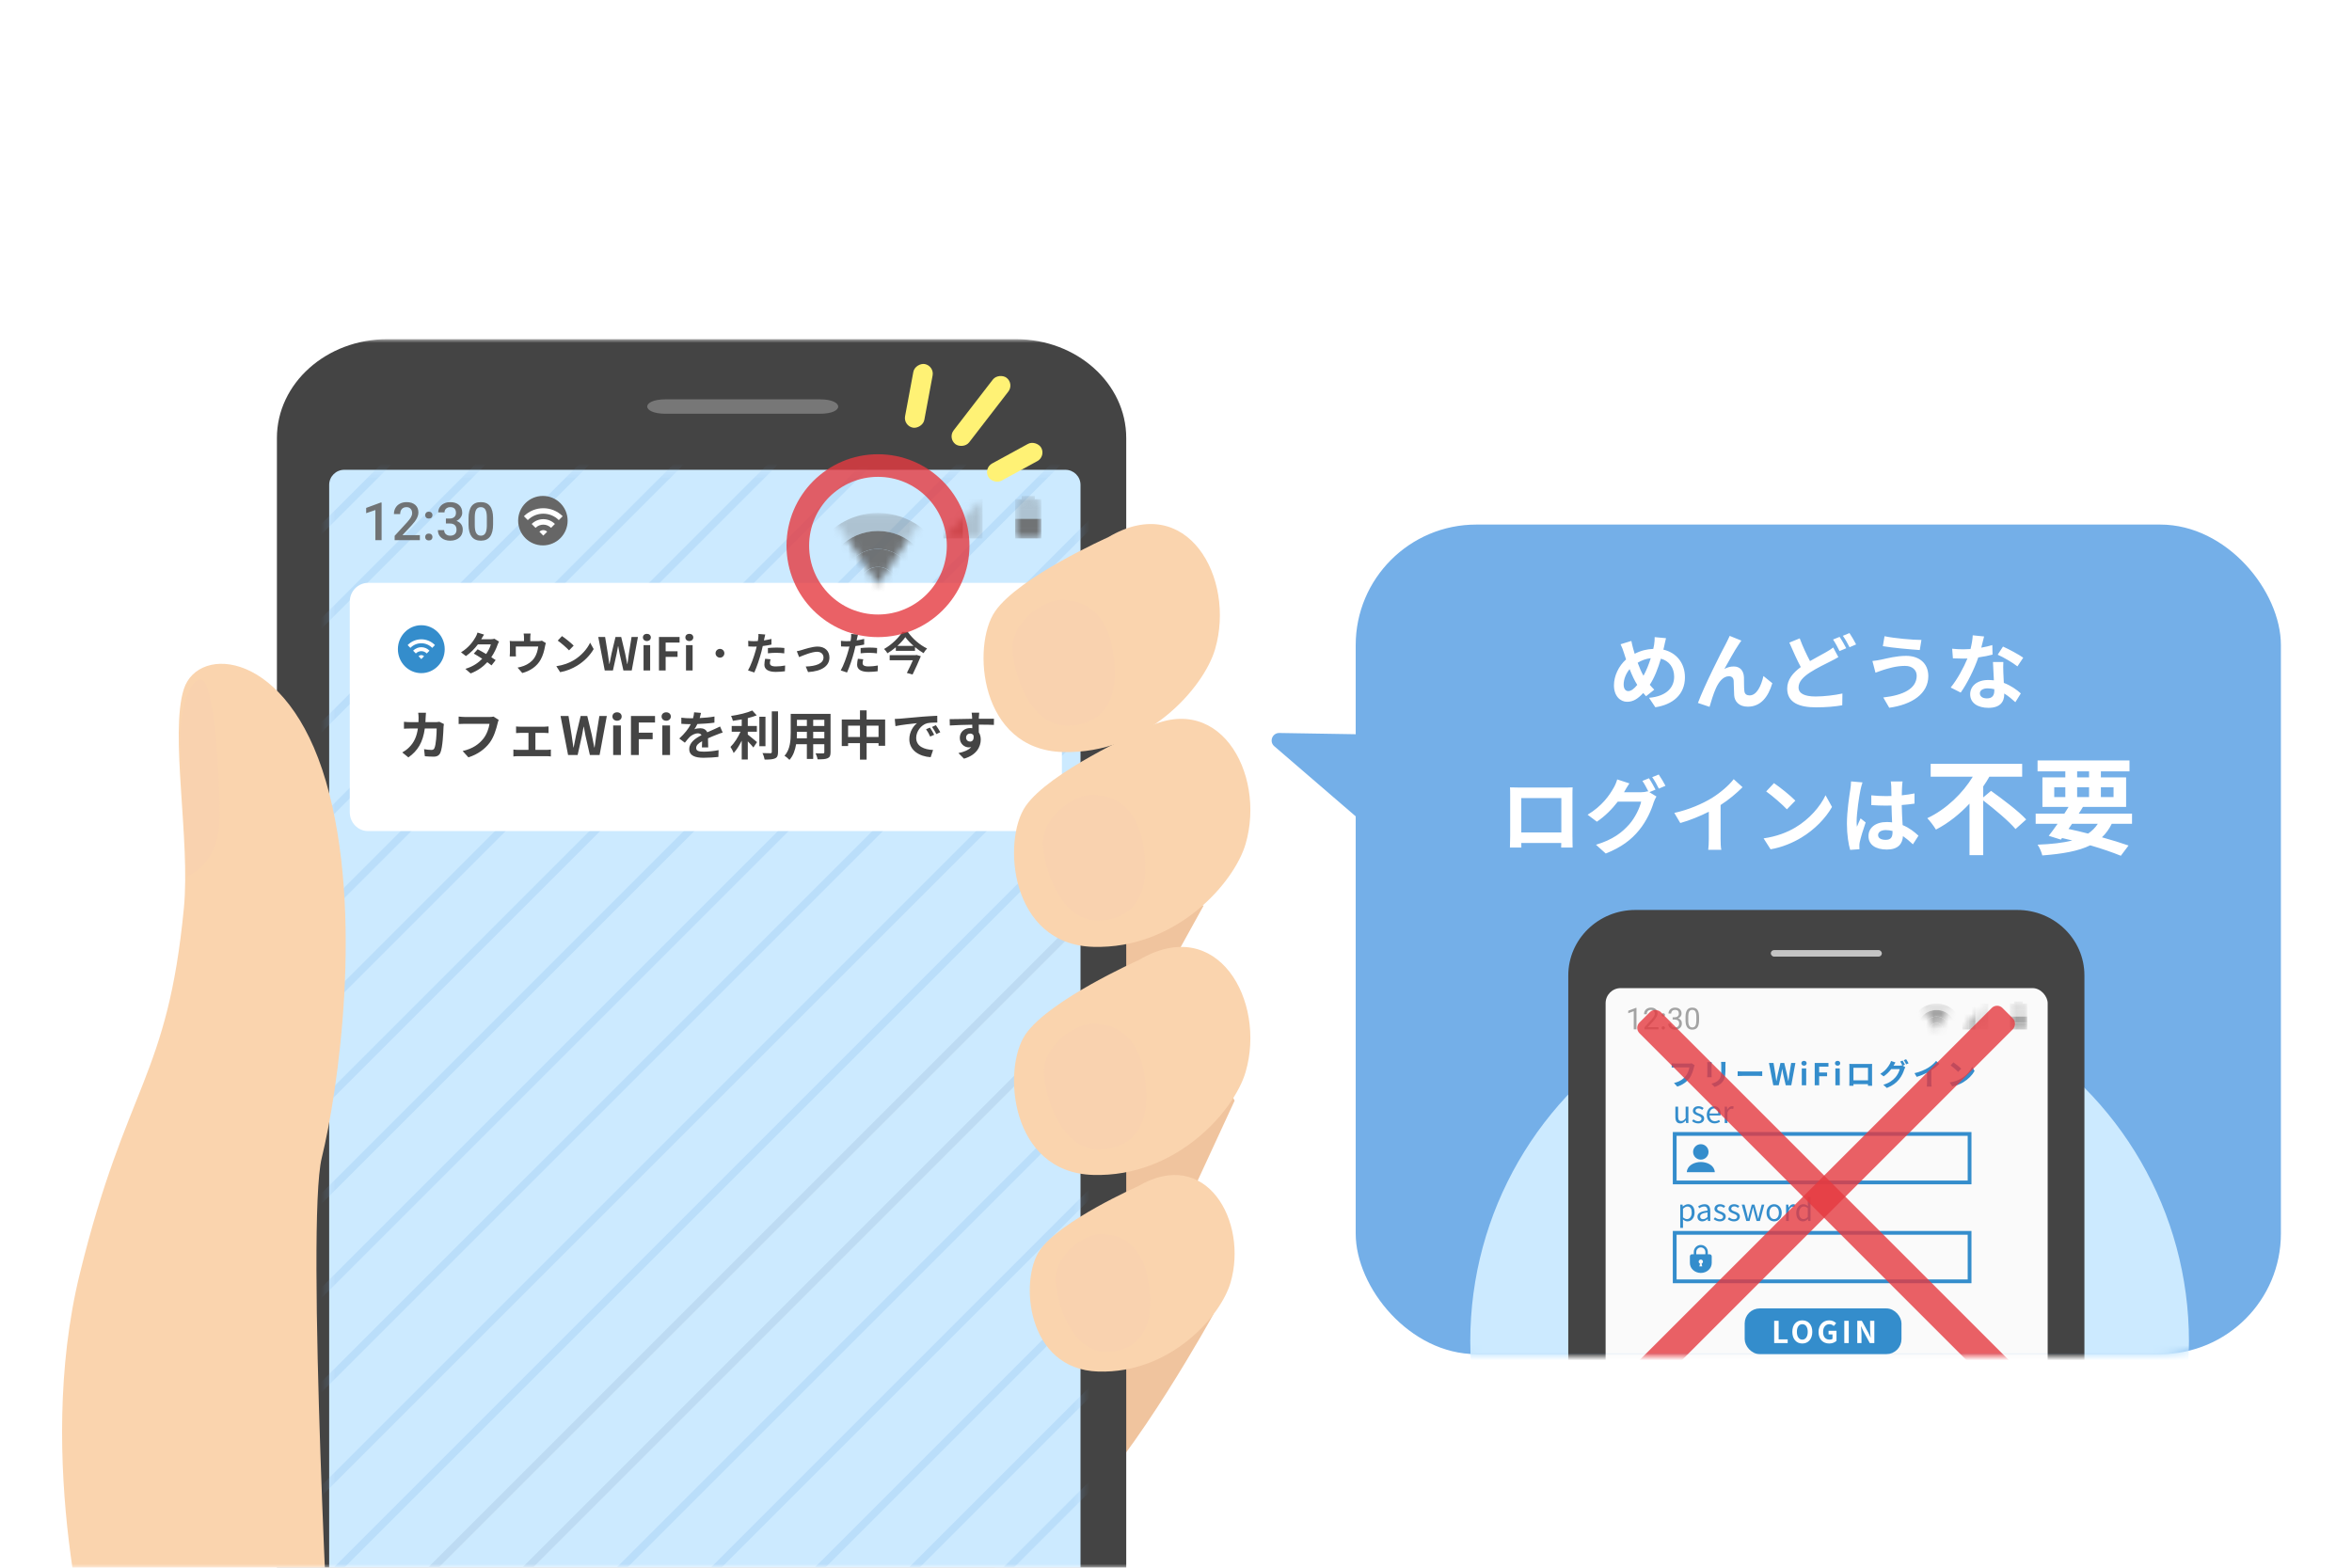 <svg width="312" height="208" viewBox="0 0 312 208" fill="none" xmlns="http://www.w3.org/2000/svg">
<mask id="mask0" mask-type="alpha" maskUnits="userSpaceOnUse" x="0" y="45" width="312" height="163">
<rect y="45" width="312" height="163" fill="white"/>
</mask>
<g mask="url(#mask0)">
<rect x="179.838" y="69.6" width="122.73" height="110.067" rx="16" fill="#74AFE8"/>
<path d="M180.714 109.066L169.038 99.01C168.329 98.399 168.772 97.237 169.707 97.252L181.543 97.445C182.095 97.454 182.536 97.909 182.527 98.461L182.366 108.325C182.352 109.173 181.356 109.62 180.714 109.066Z" fill="#74AFE8"/>
<mask id="mask1" mask-type="alpha" maskUnits="userSpaceOnUse" x="180" y="70" width="122" height="110">
<rect x="180" y="70" width="122" height="110" rx="16" fill="#74AFE8"/>
</mask>
<g mask="url(#mask1)">
<circle cx="242.704" cy="177.933" r="47.667" fill="#CCEAFF"/>
<path fill-rule="evenodd" clip-rule="evenodd" d="M267.606 244.671H216.935C212.022 244.671 208.037 240.783 208.037 235.986V129.418C208.037 124.622 212.022 120.733 216.935 120.733H242.27H267.606C272.52 120.733 276.504 124.622 276.504 129.418V235.986C276.504 240.783 272.52 244.671 267.606 244.671Z" fill="#444444"/>
<rect x="212.99" y="131.104" width="58.64" height="96.677" rx="2" fill="#FAFAFA"/>
<mask id="mask2" mask-type="alpha" maskUnits="userSpaceOnUse" x="254" y="133" width="6" height="4">
<path fill-rule="evenodd" clip-rule="evenodd" d="M254.593 133.153L256.883 136.588L259.174 133.153H254.593Z" fill="white"/>
</mask>
<g mask="url(#mask2)">
<path fill-rule="evenodd" clip-rule="evenodd" d="M256.883 133.153C254.994 133.153 253.448 134.699 253.448 136.588C253.448 138.478 254.994 140.024 256.883 140.024C258.773 140.024 260.319 138.478 260.319 136.588C260.319 134.699 258.773 133.153 256.883 133.153V133.153ZM256.884 139.165C255.452 139.165 254.307 138.02 254.307 136.588C254.307 135.157 255.452 134.012 256.884 134.012C258.315 134.012 259.46 135.157 259.46 136.588C259.46 138.02 258.315 139.165 256.884 139.165V139.165Z" fill="#999999" fill-opacity="0.3"/>
<path fill-rule="evenodd" clip-rule="evenodd" d="M256.884 134.012C255.452 134.012 254.307 135.157 254.307 136.588C254.307 138.02 255.452 139.165 256.884 139.165C258.315 139.165 259.46 138.02 259.46 136.588C259.46 135.157 258.315 134.012 256.884 134.012V134.012ZM256.883 138.306C255.938 138.306 255.165 137.533 255.165 136.588C255.165 135.644 255.938 134.871 256.883 134.871C257.828 134.871 258.601 135.644 258.601 136.588C258.601 137.533 257.828 138.306 256.883 138.306V138.306Z" fill="#999999" fill-opacity="0.9"/>
<path fill-rule="evenodd" clip-rule="evenodd" d="M256.883 134.871C255.938 134.871 255.165 135.644 255.165 136.588C255.165 137.533 255.938 138.306 256.883 138.306C257.828 138.306 258.601 137.533 258.601 136.588C258.601 135.644 257.828 134.871 256.883 134.871V134.871ZM256.883 137.447C256.396 137.447 256.024 137.075 256.024 136.588C256.024 136.102 256.396 135.729 256.883 135.729C257.37 135.729 257.742 136.102 257.742 136.588C257.742 137.075 257.37 137.447 256.883 137.447V137.447Z" fill="#999999" fill-opacity="0.9"/>
<path fill-rule="evenodd" clip-rule="evenodd" d="M256.883 137.447C257.357 137.447 257.742 137.062 257.742 136.588C257.742 136.114 257.357 135.729 256.883 135.729C256.409 135.729 256.024 136.114 256.024 136.588C256.024 137.062 256.409 137.447 256.883 137.447Z" fill="#999999" fill-opacity="0.9"/>
</g>
<mask id="mask3" mask-type="alpha" maskUnits="userSpaceOnUse" x="260" y="133" width="4" height="4">
<path fill-rule="evenodd" clip-rule="evenodd" d="M263.754 136.588V133.153L260.319 136.588H263.754Z" fill="white"/>
</mask>
<g mask="url(#mask3)">
<path fill-rule="evenodd" clip-rule="evenodd" d="M262.895 133.153V136.588H263.754V133.153H262.895Z" fill="#999999" fill-opacity="0.3"/>
<path fill-rule="evenodd" clip-rule="evenodd" d="M262.036 133.153V136.588H262.895V133.153H262.036Z" fill="#999999" fill-opacity="0.3"/>
<path fill-rule="evenodd" clip-rule="evenodd" d="M261.178 133.153V136.588H262.037V133.153H261.178Z" fill="#999999" fill-opacity="0.9"/>
<path fill-rule="evenodd" clip-rule="evenodd" d="M260.319 133.153V136.588H261.178V133.153H260.319Z" fill="#999999" fill-opacity="0.9"/>
</g>
<mask id="mask4" mask-type="alpha" maskUnits="userSpaceOnUse" x="266" y="132" width="3" height="5">
<path fill-rule="evenodd" clip-rule="evenodd" d="M268.621 133.153H268.335V132.867H267.19V133.153H266.904C266.732 133.153 266.617 133.267 266.617 133.439V136.302C266.617 136.474 266.732 136.588 266.904 136.588H268.621C268.793 136.588 268.908 136.474 268.908 136.302V133.439C268.908 133.267 268.793 133.153 268.621 133.153V133.153Z" fill="white"/>
</mask>
<g mask="url(#mask4)">
<path fill-rule="evenodd" clip-rule="evenodd" d="M266.617 135.729V136.588H268.907V135.729H266.617Z" fill="#999999" fill-opacity="0.9"/>
<path fill-rule="evenodd" clip-rule="evenodd" d="M266.617 134.871V135.729H268.907V134.871H266.617Z" fill="#999999" fill-opacity="0.9"/>
<path fill-rule="evenodd" clip-rule="evenodd" d="M266.617 134.012V134.871H268.907V134.012H266.617Z" fill="#999999" fill-opacity="0.3"/>
<path fill-rule="evenodd" clip-rule="evenodd" d="M266.618 133.152V134.011H268.908V133.152H266.618Z" fill="#999999" fill-opacity="0.3"/>
<path fill-rule="evenodd" clip-rule="evenodd" d="M267.19 132.867V133.153H268.335V132.867H267.19Z" fill="#999999" fill-opacity="0.3"/>
</g>
<g opacity="0.9">
<path d="M217.083 136.573H216.72V134.164L215.992 134.432V134.104L217.027 133.715H217.083V136.573ZM220.005 136.573H218.142V136.313L219.126 135.219C219.272 135.054 219.373 134.92 219.427 134.817C219.483 134.712 219.511 134.605 219.511 134.494C219.511 134.346 219.466 134.224 219.376 134.129C219.287 134.034 219.167 133.987 219.017 133.987C218.837 133.987 218.697 134.038 218.597 134.141C218.498 134.242 218.449 134.384 218.449 134.567H218.087C218.087 134.305 218.171 134.093 218.339 133.932C218.509 133.77 218.735 133.69 219.017 133.69C219.281 133.69 219.49 133.759 219.644 133.899C219.798 134.037 219.875 134.221 219.875 134.451C219.875 134.731 219.696 135.065 219.339 135.451L218.578 136.278H220.005V136.573ZM220.414 136.383C220.414 136.321 220.432 136.268 220.468 136.227C220.506 136.185 220.562 136.164 220.636 136.164C220.71 136.164 220.766 136.185 220.804 136.227C220.843 136.268 220.863 136.321 220.863 136.383C220.863 136.443 220.843 136.493 220.804 136.533C220.766 136.574 220.71 136.594 220.636 136.594C220.562 136.594 220.506 136.574 220.468 136.533C220.432 136.493 220.414 136.443 220.414 136.383ZM220.416 134.658C220.416 134.596 220.434 134.544 220.47 134.502C220.508 134.461 220.564 134.44 220.638 134.44C220.712 134.44 220.768 134.461 220.806 134.502C220.845 134.544 220.865 134.596 220.865 134.658C220.865 134.718 220.845 134.768 220.806 134.809C220.768 134.849 220.712 134.869 220.638 134.869C220.564 134.869 220.508 134.849 220.47 134.809C220.434 134.768 220.416 134.718 220.416 134.658ZM221.882 134.975H222.154C222.324 134.972 222.458 134.927 222.556 134.84C222.654 134.753 222.703 134.635 222.703 134.487C222.703 134.153 222.537 133.987 222.205 133.987C222.048 133.987 221.923 134.031 221.83 134.121C221.737 134.21 221.691 134.328 221.691 134.475H221.33C221.33 134.25 221.412 134.063 221.576 133.914C221.741 133.765 221.951 133.69 222.205 133.69C222.473 133.69 222.683 133.761 222.835 133.903C222.988 134.045 223.064 134.242 223.064 134.494C223.064 134.618 223.024 134.738 222.943 134.854C222.863 134.97 222.755 135.056 222.617 135.114C222.773 135.163 222.893 135.245 222.978 135.36C223.064 135.474 223.107 135.614 223.107 135.78C223.107 136.035 223.024 136.237 222.857 136.387C222.69 136.537 222.473 136.612 222.207 136.612C221.94 136.612 221.722 136.539 221.554 136.395C221.388 136.25 221.304 136.059 221.304 135.823H221.667C221.667 135.972 221.716 136.092 221.814 136.182C221.912 136.272 222.042 136.317 222.207 136.317C222.381 136.317 222.514 136.271 222.607 136.18C222.699 136.089 222.746 135.958 222.746 135.787C222.746 135.622 222.695 135.495 222.593 135.406C222.492 135.318 222.345 135.272 222.154 135.27H221.882V134.975ZM225.386 135.36C225.386 135.783 225.314 136.097 225.169 136.303C225.025 136.509 224.799 136.612 224.492 136.612C224.188 136.612 223.964 136.511 223.818 136.311C223.672 136.109 223.597 135.808 223.591 135.408V134.926C223.591 134.508 223.664 134.198 223.808 133.994C223.953 133.791 224.179 133.69 224.488 133.69C224.794 133.69 225.019 133.788 225.164 133.985C225.308 134.18 225.382 134.482 225.386 134.891V135.36ZM225.025 134.865C225.025 134.559 224.982 134.337 224.896 134.198C224.81 134.057 224.674 133.987 224.488 133.987C224.303 133.987 224.168 134.056 224.083 134.196C223.999 134.335 223.955 134.549 223.953 134.838V135.416C223.953 135.724 223.997 135.951 224.085 136.098C224.175 136.244 224.311 136.317 224.492 136.317C224.67 136.317 224.802 136.248 224.888 136.11C224.975 135.972 225.021 135.754 225.025 135.457V134.865Z" fill="#999999"/>
</g>
<path d="M224.401 141.077C224.293 141.105 224.165 141.109 224.085 141.109H222.237C222.105 141.109 221.877 141.089 221.757 141.077V141.641C221.861 141.633 222.053 141.625 222.233 141.625H224.097C224.045 141.965 223.893 142.421 223.629 142.753C223.305 143.157 222.853 143.505 222.061 143.689L222.497 144.169C223.209 143.941 223.741 143.545 224.105 143.065C224.437 142.621 224.613 142.001 224.705 141.609C224.725 141.521 224.757 141.409 224.793 141.329L224.401 141.077ZM226.467 140.925C226.479 141.013 226.483 141.153 226.483 141.229V142.577C226.483 142.697 226.467 142.853 226.463 142.929H227.055C227.047 142.837 227.043 142.681 227.043 142.581V141.229C227.043 141.101 227.047 141.013 227.055 140.925H226.467ZM228.307 140.889C228.323 141.001 228.331 141.129 228.331 141.289V142.049C228.331 142.673 228.279 142.973 228.007 143.273C227.763 143.533 227.427 143.685 227.027 143.777L227.447 144.217C227.739 144.125 228.155 143.929 228.419 143.637C228.715 143.309 228.883 142.941 228.883 142.081V141.289C228.883 141.129 228.891 141.001 228.899 140.889H228.307ZM230.505 142.769C230.653 142.757 230.921 142.749 231.149 142.749H233.297C233.465 142.749 233.669 142.765 233.765 142.769V142.141C233.661 142.149 233.481 142.165 233.297 142.165H231.149C230.941 142.165 230.649 142.153 230.505 142.141V142.769ZM235.231 143.993H235.955L236.279 142.529C236.327 142.297 236.367 142.069 236.407 141.845H236.423C236.459 142.069 236.503 142.297 236.551 142.529L236.883 143.993H237.619L238.167 141.033H237.603L237.371 142.477C237.327 142.785 237.283 143.101 237.239 143.421H237.219C237.155 143.101 237.095 142.781 237.031 142.477L236.687 141.033H236.183L235.839 142.477C235.775 142.785 235.711 143.105 235.651 143.421H235.635C235.591 143.105 235.543 142.789 235.499 142.477L235.263 141.033H234.659L235.231 143.993ZM239.013 143.993H239.597V141.753H239.013V143.993ZM239.309 141.393C239.509 141.393 239.657 141.257 239.657 141.073C239.657 140.881 239.509 140.753 239.309 140.753C239.105 140.753 238.957 140.881 238.957 141.073C238.957 141.257 239.105 141.393 239.309 141.393ZM240.726 143.993H241.318V142.793H242.37V142.297H241.318V141.525H242.55V141.033H240.726V143.993ZM243.468 143.993H244.052V141.753H243.468V143.993ZM243.764 141.393C243.964 141.393 244.112 141.257 244.112 141.073C244.112 140.881 243.964 140.753 243.764 140.753C243.56 140.753 243.412 140.881 243.412 141.073C243.412 141.257 243.56 141.393 243.764 141.393ZM247.797 141.673V143.333H245.865V141.673H247.797ZM248.333 141.545C248.333 141.425 248.333 141.277 248.341 141.157C248.197 141.165 248.045 141.165 247.945 141.165H245.745C245.637 141.165 245.485 141.161 245.321 141.157C245.329 141.269 245.329 141.433 245.329 141.545V143.501C245.329 143.693 245.321 144.041 245.317 144.061H245.869L245.865 143.841H247.793L247.789 144.061H248.341C248.341 144.045 248.333 143.661 248.333 143.505V141.545ZM252.699 141.265C252.623 141.117 252.483 140.861 252.383 140.717L252.067 140.845C252.167 140.989 252.279 141.201 252.359 141.361L252.331 141.345C252.243 141.373 252.107 141.393 251.983 141.393H251.179L251.191 141.373C251.239 141.285 251.343 141.105 251.439 140.965L250.851 140.773C250.815 140.909 250.735 141.093 250.671 141.193C250.475 141.537 250.127 142.053 249.423 142.477L249.871 142.813C250.267 142.545 250.615 142.193 250.879 141.845H252.007C251.943 142.141 251.711 142.625 251.439 142.933C251.087 143.333 250.643 143.681 249.827 143.925L250.299 144.349C251.051 144.049 251.531 143.685 251.911 143.217C252.275 142.773 252.503 142.241 252.611 141.881C252.643 141.785 252.699 141.673 252.743 141.597L252.403 141.389L252.699 141.265ZM252.539 140.665C252.651 140.817 252.779 141.049 252.859 141.217L253.179 141.081C253.107 140.941 252.959 140.685 252.855 140.537L252.539 140.665ZM256.197 142.009C256.593 141.753 256.953 141.453 257.257 141.149L256.829 140.761C256.605 141.057 256.189 141.413 255.785 141.665C255.337 141.941 254.665 142.237 253.965 142.389L254.253 142.877C254.717 142.749 255.217 142.541 255.629 142.333V143.645C255.629 143.821 255.617 144.073 255.601 144.169H256.233C256.205 144.069 256.197 143.821 256.197 143.645V142.009ZM259.131 140.953L258.755 141.353C259.047 141.557 259.547 141.993 259.755 142.217L260.163 141.797C259.931 141.557 259.411 141.141 259.131 140.953ZM258.631 143.617L258.967 144.145C259.531 144.049 260.047 143.825 260.451 143.581C261.095 143.193 261.627 142.641 261.931 142.101L261.619 141.537C261.367 142.077 260.843 142.689 260.163 143.093C259.775 143.325 259.255 143.529 258.631 143.617Z" fill="#348DCC"/>
<rect x="234.902" y="126.057" width="14.733" height="0.867" rx="0.433" fill="#C4C4C4"/>
<rect x="231.687" y="173.85" width="20.3" height="5.567" rx="1.75" fill="#348DCC" stroke="#348DCC" stroke-width="0.5"/>
<path d="M235.35 178.2H237.142V177.704H235.942V175.24H235.35V178.2ZM239.082 178.256C239.866 178.256 240.406 177.668 240.406 176.708C240.406 175.748 239.866 175.184 239.082 175.184C238.298 175.184 237.758 175.744 237.758 176.708C237.758 177.668 238.298 178.256 239.082 178.256ZM239.082 177.744C238.642 177.744 238.362 177.34 238.362 176.708C238.362 176.072 238.642 175.692 239.082 175.692C239.522 175.692 239.802 176.072 239.802 176.708C239.802 177.34 239.522 177.744 239.082 177.744ZM242.656 178.256C243.068 178.256 243.416 178.096 243.616 177.9V176.564H242.564V177.048H243.088V177.632C243.004 177.704 242.86 177.744 242.716 177.744C242.136 177.744 241.84 177.356 241.84 176.712C241.84 176.076 242.184 175.692 242.676 175.692C242.944 175.692 243.112 175.8 243.256 175.94L243.572 175.564C243.38 175.368 243.084 175.184 242.656 175.184C241.868 175.184 241.236 175.756 241.236 176.732C241.236 177.72 241.848 178.256 242.656 178.256ZM244.651 178.2H245.243V175.24H244.651V178.2ZM246.372 178.2H246.932V177.012C246.932 176.672 246.888 176.3 246.86 175.98H246.88L247.18 176.616L248.036 178.2H248.636V175.24H248.076V176.42C248.076 176.756 248.12 177.148 248.152 177.456H248.132L247.836 176.816L246.976 175.24H246.372V178.2Z" fill="white"/>
<path d="M222.154 150.45H261.271V156.883H222.154V150.45Z" stroke="#348DCC" stroke-width="0.5"/>
<g clip-path="url(#clip0)">
<path d="M225.618 153.859C226.184 153.859 226.642 153.4 226.642 152.835C226.642 152.269 226.184 151.81 225.618 151.81C225.052 151.81 224.594 152.269 224.594 152.835C224.594 153.4 225.052 153.859 225.618 153.859Z" fill="#348DCC"/>
<path d="M227.415 155.206C227.198 154.539 226.401 154.175 225.618 154.175C224.834 154.175 224.038 154.539 223.821 155.206C223.786 155.313 223.767 155.419 223.761 155.523H227.475C227.469 155.419 227.45 155.313 227.415 155.206Z" fill="#348DCC"/>
</g>
<path d="M222.905 149.052C223.205 149.052 223.421 148.896 223.625 148.66H223.637L223.665 149H223.969V146.828H223.605V148.368C223.397 148.628 223.241 148.736 223.017 148.736C222.729 148.736 222.609 148.564 222.609 148.16V146.828H222.245V148.204C222.245 148.756 222.449 149.052 222.905 149.052ZM225.27 149.052C225.782 149.052 226.062 148.76 226.062 148.408C226.062 147.996 225.714 147.868 225.398 147.748C225.154 147.656 224.918 147.58 224.918 147.372C224.918 147.204 225.042 147.06 225.314 147.06C225.51 147.06 225.662 147.14 225.814 147.252L225.99 147.016C225.818 146.884 225.582 146.772 225.314 146.772C224.842 146.772 224.566 147.044 224.566 147.388C224.566 147.756 224.91 147.904 225.214 148.016C225.454 148.108 225.71 148.208 225.71 148.428C225.71 148.616 225.57 148.768 225.282 148.768C225.022 148.768 224.826 148.664 224.638 148.512L224.458 148.752C224.666 148.924 224.962 149.052 225.27 149.052ZM227.449 149.052C227.745 149.052 227.977 148.952 228.169 148.828L228.037 148.588C227.877 148.696 227.705 148.76 227.493 148.76C227.081 148.76 226.797 148.464 226.773 148H228.237C228.245 147.948 228.253 147.872 228.253 147.792C228.253 147.172 227.941 146.772 227.389 146.772C226.885 146.772 226.409 147.212 226.409 147.916C226.409 148.632 226.873 149.052 227.449 149.052ZM226.769 147.74C226.813 147.312 227.085 147.064 227.393 147.064C227.733 147.064 227.933 147.3 227.933 147.74H226.769ZM228.788 149H229.152V147.604C229.296 147.232 229.52 147.104 229.7 147.104C229.788 147.104 229.84 147.112 229.912 147.14L229.98 146.82C229.912 146.784 229.844 146.772 229.748 146.772C229.504 146.772 229.284 146.948 229.132 147.224H229.12L229.088 146.828H228.788V149Z" fill="#348DCC"/>
<path d="M222.891 162.916H223.255V162.18L223.247 161.8C223.443 161.96 223.651 162.052 223.847 162.052C224.347 162.052 224.791 161.624 224.791 160.88C224.791 160.212 224.487 159.772 223.927 159.772C223.675 159.772 223.431 159.916 223.235 160.076H223.223L223.191 159.828H222.891V162.916ZM223.787 161.748C223.643 161.748 223.451 161.688 223.255 161.52V160.38C223.467 160.184 223.655 160.08 223.839 160.08C224.251 160.08 224.411 160.404 224.411 160.884C224.411 161.424 224.147 161.748 223.787 161.748ZM225.809 162.052C226.077 162.052 226.321 161.912 226.529 161.74H226.541L226.573 162H226.873V160.664C226.873 160.128 226.649 159.772 226.121 159.772C225.773 159.772 225.465 159.928 225.265 160.056L225.409 160.308C225.581 160.192 225.809 160.076 226.061 160.076C226.417 160.076 226.509 160.344 226.509 160.624C225.585 160.728 225.173 160.964 225.173 161.436C225.173 161.828 225.445 162.052 225.809 162.052ZM225.913 161.76C225.697 161.76 225.529 161.66 225.529 161.412C225.529 161.132 225.777 160.952 226.509 160.864V161.472C226.297 161.66 226.125 161.76 225.913 161.76ZM228.135 162.052C228.647 162.052 228.927 161.76 228.927 161.408C228.927 160.996 228.579 160.868 228.263 160.748C228.019 160.656 227.783 160.58 227.783 160.372C227.783 160.204 227.907 160.06 228.179 160.06C228.375 160.06 228.527 160.14 228.679 160.252L228.855 160.016C228.683 159.884 228.447 159.772 228.179 159.772C227.707 159.772 227.431 160.044 227.431 160.388C227.431 160.756 227.775 160.904 228.079 161.016C228.319 161.108 228.575 161.208 228.575 161.428C228.575 161.616 228.435 161.768 228.147 161.768C227.887 161.768 227.691 161.664 227.503 161.512L227.323 161.752C227.531 161.924 227.827 162.052 228.135 162.052ZM230.006 162.052C230.518 162.052 230.798 161.76 230.798 161.408C230.798 160.996 230.45 160.868 230.134 160.748C229.89 160.656 229.654 160.58 229.654 160.372C229.654 160.204 229.778 160.06 230.05 160.06C230.246 160.06 230.398 160.14 230.55 160.252L230.726 160.016C230.554 159.884 230.318 159.772 230.05 159.772C229.578 159.772 229.302 160.044 229.302 160.388C229.302 160.756 229.646 160.904 229.95 161.016C230.19 161.108 230.446 161.208 230.446 161.428C230.446 161.616 230.306 161.768 230.018 161.768C229.758 161.768 229.562 161.664 229.374 161.512L229.194 161.752C229.402 161.924 229.698 162.052 230.006 162.052ZM231.653 162H232.081L232.385 160.836C232.441 160.628 232.485 160.424 232.533 160.204H232.553C232.605 160.424 232.645 160.624 232.701 160.828L233.017 162H233.457L234.041 159.828H233.697L233.377 161.084C233.329 161.292 233.289 161.488 233.241 161.692H233.225C233.173 161.488 233.125 161.292 233.073 161.084L232.733 159.828H232.377L232.041 161.084C231.985 161.288 231.941 161.488 231.893 161.692H231.873C231.833 161.488 231.789 161.292 231.745 161.084L231.421 159.828H231.049L231.653 162ZM235.344 162.052C235.876 162.052 236.352 161.636 236.352 160.916C236.352 160.192 235.876 159.772 235.344 159.772C234.812 159.772 234.336 160.192 234.336 160.916C234.336 161.636 234.812 162.052 235.344 162.052ZM235.344 161.748C234.968 161.748 234.716 161.416 234.716 160.916C234.716 160.416 234.968 160.076 235.344 160.076C235.72 160.076 235.976 160.416 235.976 160.916C235.976 161.416 235.72 161.748 235.344 161.748ZM236.926 162H237.29V160.604C237.434 160.232 237.658 160.104 237.838 160.104C237.926 160.104 237.978 160.112 238.05 160.14L238.118 159.82C238.05 159.784 237.982 159.772 237.886 159.772C237.642 159.772 237.422 159.948 237.27 160.224H237.258L237.226 159.828H236.926V162ZM239.174 162.052C239.434 162.052 239.662 161.912 239.834 161.744H239.842L239.878 162H240.174V158.816H239.81V159.652L239.83 160.028C239.638 159.868 239.474 159.772 239.218 159.772C238.722 159.772 238.278 160.212 238.278 160.916C238.278 161.64 238.63 162.052 239.174 162.052ZM239.254 161.748C238.87 161.748 238.654 161.436 238.654 160.912C238.654 160.416 238.93 160.08 239.282 160.08C239.462 160.08 239.626 160.144 239.81 160.308V161.448C239.63 161.648 239.454 161.748 239.254 161.748Z" fill="#348DCC"/>
<path d="M222.154 163.573H261.271V170.006H222.154V163.573Z" stroke="#348DCC" stroke-width="0.5"/>
<g clip-path="url(#clip1)">
<path d="M226.787 166.414H226.549V166.112C226.549 165.855 226.445 165.621 226.276 165.453C226.108 165.284 225.874 165.18 225.617 165.18C225.361 165.18 225.127 165.284 224.958 165.453C224.79 165.621 224.685 165.855 224.686 166.112V166.414H224.447C224.294 166.414 224.169 166.539 224.169 166.693V167.576C224.169 168.304 224.817 168.894 225.617 168.894C226.417 168.894 227.066 168.304 227.066 167.576V166.693C227.066 166.539 226.941 166.414 226.787 166.414ZM225.723 167.66L225.808 168.023H225.427L225.512 167.66C225.407 167.618 225.334 167.516 225.334 167.396C225.334 167.24 225.461 167.113 225.617 167.113C225.774 167.113 225.901 167.24 225.901 167.396C225.901 167.516 225.827 167.618 225.723 167.66ZM226.222 166.414H225.013V166.112C225.013 165.944 225.08 165.794 225.19 165.684C225.3 165.575 225.45 165.507 225.617 165.507C225.785 165.507 225.935 165.575 226.045 165.684C226.154 165.794 226.222 165.944 226.222 166.112V166.414V166.414Z" fill="#348DCC"/>
</g>
<path d="M215.999 91.694C215.603 91.694 215.383 91.353 215.383 90.825C215.383 90.154 215.669 89.384 216.175 88.779C216.494 89.604 216.846 90.341 217.187 90.869C216.791 91.364 216.384 91.694 215.999 91.694ZM218.98 87.327C218.727 88.13 218.397 88.966 218.012 89.659C217.759 89.23 217.484 88.603 217.242 87.932C217.748 87.624 218.32 87.404 218.98 87.327ZM220.751 85.776C220.817 85.501 220.916 84.973 221.004 84.676L219.497 84.533C219.508 84.786 219.475 85.248 219.42 85.567C219.387 85.732 219.354 85.908 219.31 86.095C218.474 86.128 217.671 86.315 216.846 86.744C216.769 86.513 216.703 86.282 216.648 86.073C216.56 85.754 216.472 85.391 216.406 85.039L214.976 85.479C215.163 85.875 215.295 86.216 215.416 86.612C215.504 86.909 215.603 87.206 215.702 87.492C214.723 88.361 214.096 89.681 214.096 90.935C214.096 92.343 214.932 93.113 215.834 93.113C216.637 93.113 217.242 92.739 217.979 91.947C218.089 92.09 218.221 92.233 218.353 92.376L219.442 91.507C219.244 91.309 219.046 91.089 218.848 90.858C219.475 89.912 219.948 88.658 220.322 87.393C221.422 87.69 222.082 88.581 222.082 89.791C222.082 91.155 221.147 92.376 218.749 92.585L219.585 93.839C221.862 93.498 223.512 92.178 223.512 89.868C223.512 87.954 222.357 86.579 220.652 86.194L220.751 85.776ZM231 84.995L229.449 84.368C229.251 84.83 229.053 85.182 228.91 85.479C228.338 86.513 226.039 91.089 225.236 93.267L226.776 93.784C226.941 93.212 227.304 92.002 227.601 91.364C227.986 90.473 228.591 89.725 229.339 89.725C229.735 89.725 229.944 89.945 229.977 90.33C230.01 90.77 229.999 91.661 230.043 92.244C230.087 93.036 230.659 93.762 231.847 93.762C233.53 93.762 234.542 92.53 235.103 90.649L233.926 89.692C233.618 91.045 233.024 92.266 232.089 92.266C231.726 92.266 231.429 92.101 231.396 91.672C231.33 91.221 231.363 90.341 231.341 89.857C231.297 88.955 230.802 88.427 229.988 88.427C229.57 88.427 229.152 88.526 228.745 88.757C229.284 87.8 230.109 86.282 230.648 85.501C230.769 85.325 230.89 85.127 231 84.995ZM243.182 85.908C242.896 86.139 242.588 86.326 242.181 86.557C241.675 86.854 240.905 87.239 240.102 87.712C239.662 86.876 239.156 85.831 238.738 84.698L237.363 85.259C237.858 86.414 238.386 87.58 238.881 88.504C237.836 89.274 237.077 90.165 237.077 91.364C237.077 93.245 238.716 93.85 240.883 93.85C242.302 93.85 243.457 93.74 244.381 93.575L244.403 92.013C243.435 92.233 241.961 92.409 240.85 92.409C239.332 92.409 238.584 91.991 238.584 91.21C238.584 90.451 239.189 89.824 240.091 89.23C241.092 88.581 242.115 88.119 242.786 87.767C243.193 87.569 243.534 87.382 243.864 87.184L243.182 85.908ZM243.16 84.852C243.457 85.281 243.798 85.93 244.018 86.381L244.909 86.007C244.7 85.6 244.304 84.896 244.029 84.5L243.16 84.852ZM244.458 84.357C244.766 84.775 245.118 85.413 245.349 85.875L246.218 85.501C246.031 85.116 245.624 84.412 245.338 83.994L244.458 84.357ZM254.256 89.648C254.256 91.353 252.529 92.233 249.823 92.541L250.615 93.905C253.64 93.487 255.796 92.035 255.796 89.703C255.796 87.998 254.586 87.019 252.859 87.019C251.594 87.019 250.373 87.338 249.57 87.514C249.218 87.591 248.745 87.668 248.382 87.701L248.789 89.252C249.108 89.142 249.526 88.977 249.845 88.878C250.406 88.713 251.484 88.35 252.683 88.35C253.706 88.339 254.256 88.933 254.256 89.648ZM249.988 84.412L249.768 85.732C251.022 85.952 253.387 86.161 254.663 86.249L254.883 84.907C253.728 84.907 251.253 84.687 249.988 84.412ZM268.388 87.261C267.838 86.865 266.485 86.128 265.704 85.787L265 86.865C265.748 87.195 266.991 87.91 267.618 88.416L268.388 87.261ZM264.285 85.589C263.856 85.721 263.35 85.842 262.822 85.93C262.976 85.347 263.108 84.797 263.196 84.445L261.689 84.291C261.667 84.852 261.546 85.512 261.392 86.117C261.062 86.139 260.732 86.15 260.413 86.15C260.017 86.15 259.434 86.128 258.961 86.073L259.06 87.349C259.533 87.371 259.973 87.382 260.424 87.382C260.611 87.382 260.798 87.382 260.985 87.371C260.501 88.548 259.643 90.154 258.763 91.221L260.094 91.892C260.974 90.649 261.909 88.757 262.426 87.228C263.152 87.129 263.823 86.986 264.318 86.854L264.285 85.589ZM264.549 91.65C264.549 92.233 264.307 92.662 263.57 92.662C262.976 92.662 262.635 92.387 262.635 91.98C262.635 91.595 263.042 91.331 263.669 91.331C263.977 91.331 264.263 91.375 264.549 91.441V91.65ZM264.373 87.833C264.406 88.493 264.461 89.45 264.494 90.264C264.263 90.242 264.01 90.22 263.757 90.22C262.239 90.22 261.348 91.045 261.348 92.112C261.348 93.311 262.415 93.916 263.768 93.916C265.319 93.916 265.869 93.124 265.869 92.112V92.013C266.463 92.376 266.958 92.816 267.343 93.168L268.069 92.002C267.519 91.507 266.749 90.957 265.814 90.605C265.781 90.066 265.759 89.538 265.748 89.23C265.737 88.746 265.715 88.295 265.748 87.833H264.373ZM207.116 105.887V110.452H201.803V105.887H207.116ZM208.59 105.535C208.59 105.205 208.59 104.798 208.612 104.468C208.216 104.49 207.798 104.49 207.523 104.49H201.473C201.176 104.49 200.758 104.479 200.307 104.468C200.329 104.776 200.329 105.227 200.329 105.535V110.914C200.329 111.442 200.307 112.399 200.296 112.454H201.814L201.803 111.849H207.105L207.094 112.454H208.612C208.612 112.41 208.59 111.354 208.59 110.925V105.535ZM219.609 104.765C219.4 104.358 219.015 103.654 218.74 103.258L217.871 103.61C218.146 104.006 218.454 104.589 218.674 105.029L218.597 104.985C218.355 105.062 217.981 105.117 217.64 105.117H215.429L215.462 105.062C215.594 104.82 215.88 104.325 216.144 103.94L214.527 103.412C214.428 103.786 214.208 104.292 214.032 104.567C213.493 105.513 212.536 106.932 210.6 108.098L211.832 109.022C212.921 108.285 213.878 107.317 214.604 106.36H217.706C217.53 107.174 216.892 108.505 216.144 109.352C215.176 110.452 213.955 111.409 211.711 112.08L213.009 113.246C215.077 112.421 216.397 111.42 217.442 110.133C218.443 108.912 219.07 107.449 219.367 106.459C219.455 106.195 219.609 105.887 219.73 105.678L218.795 105.106L219.609 104.765ZM219.169 103.115C219.477 103.533 219.829 104.171 220.049 104.633L220.929 104.259C220.731 103.874 220.324 103.17 220.038 102.763L219.169 103.115ZM228.241 106.811C229.33 106.107 230.32 105.282 231.156 104.446L229.979 103.379C229.363 104.193 228.219 105.172 227.108 105.865C225.876 106.624 224.028 107.438 222.103 107.856L222.895 109.198C224.171 108.846 225.546 108.274 226.679 107.702V111.31C226.679 111.794 226.646 112.487 226.602 112.751H228.34C228.263 112.476 228.241 111.794 228.241 111.31V106.811ZM235.322 103.907L234.288 105.007C235.091 105.568 236.466 106.767 237.038 107.383L238.16 106.228C237.522 105.568 236.092 104.424 235.322 103.907ZM233.947 111.233L234.871 112.685C236.422 112.421 237.841 111.805 238.952 111.134C240.723 110.067 242.186 108.549 243.022 107.064L242.164 105.513C241.471 106.998 240.03 108.681 238.16 109.792C237.093 110.43 235.663 110.991 233.947 111.233ZM245.549 103.676C245.549 104.017 245.494 104.435 245.45 104.743C245.318 105.579 244.999 107.636 244.999 109.286C244.999 110.76 245.208 112.003 245.428 112.762L246.66 112.674C246.649 112.52 246.649 112.333 246.649 112.223C246.638 112.102 246.671 111.871 246.704 111.717C246.825 111.123 247.177 110.012 247.485 109.121L246.814 108.582C246.649 108.945 246.473 109.308 246.33 109.693C246.297 109.473 246.286 109.209 246.286 108.989C246.286 107.9 246.638 105.502 246.803 104.776C246.847 104.578 246.979 104.028 247.067 103.808L245.549 103.676ZM251.049 110.441C251.049 111.079 250.818 111.431 250.147 111.431C249.575 111.431 249.135 111.233 249.135 110.793C249.135 110.386 249.553 110.133 250.169 110.133C250.466 110.133 250.763 110.177 251.049 110.254V110.441ZM254.492 110.881C253.986 110.408 253.304 109.847 252.391 109.473C252.347 108.736 252.292 107.867 252.27 106.811C252.864 106.767 253.436 106.701 253.964 106.624V105.271C253.447 105.381 252.875 105.458 252.281 105.524C252.281 105.04 252.303 104.633 252.314 104.391C252.325 104.16 252.347 103.896 252.38 103.687H250.818C250.851 103.907 250.884 104.237 250.884 104.402C250.895 104.633 250.895 105.073 250.906 105.612C250.653 105.623 250.389 105.623 250.136 105.623C249.487 105.623 248.86 105.59 248.233 105.524V106.822C248.882 106.866 249.498 106.888 250.136 106.888C250.389 106.888 250.653 106.888 250.917 106.877C250.928 107.647 250.961 108.439 250.994 109.11C250.774 109.077 250.532 109.066 250.279 109.066C248.794 109.066 247.859 109.825 247.859 110.936C247.859 112.08 248.805 112.718 250.301 112.718C251.775 112.718 252.369 111.97 252.435 110.936C252.864 111.233 253.304 111.596 253.755 112.025L254.492 110.881ZM263.081 105.799V104.343C263.375 103.923 263.655 103.489 263.893 103.055H268.247V101.347H256.109V103.055H261.695C260.393 105.197 258.209 107.367 255.661 108.557C256.025 108.935 256.543 109.621 256.809 110.069C258.489 109.201 259.987 107.983 261.261 106.625V113.457H263.081V106.205C264.593 107.367 266.497 108.963 267.365 109.999L268.779 108.725C267.771 107.619 265.615 106.009 264.117 104.931L263.081 105.799ZM274.867 109.299H278.283C277.947 109.817 277.513 110.251 276.995 110.601C276.141 110.377 275.259 110.167 274.391 109.985L274.867 109.299ZM272.501 104.455H273.971V105.757H272.501V104.455ZM275.539 102.341H277.121V103.139H275.539V102.341ZM280.369 104.455V105.757H278.689V104.455H280.369ZM275.539 105.757V104.455H277.121V105.757H275.539ZM282.819 109.299V107.955H275.749C275.945 107.647 276.141 107.353 276.309 107.059H282.035V103.139H278.689V102.341H282.483V100.899H270.289V102.341H273.971V103.139H270.933V107.059H274.405C274.223 107.353 274.041 107.647 273.845 107.955H270.037V109.299H272.949C272.529 109.901 272.123 110.447 271.773 110.895L273.383 111.399L273.537 111.189C273.999 111.287 274.447 111.399 274.895 111.511C273.649 111.833 272.137 112.001 270.289 112.071C270.541 112.435 270.807 113.023 270.919 113.499C273.635 113.289 275.707 112.925 277.275 112.155C278.857 112.617 280.271 113.107 281.335 113.541L282.357 112.183C281.405 111.847 280.187 111.469 278.829 111.091C279.347 110.601 279.781 110.013 280.131 109.299H282.819Z" fill="white"/>
<rect opacity="0.8" x="216.77" y="136.378" width="3.976" height="67.586" rx="1" transform="rotate(-45 216.77 136.378)" fill="#E53A40"/>
<rect opacity="0.8" x="264.921" y="133.027" width="3.976" height="68.407" rx="1" transform="rotate(45 264.921 133.027)" fill="#E53A40"/>
</g>
<path fill-rule="evenodd" clip-rule="evenodd" d="M159.671 120.143L154.764 129.019L163.776 146.034L156.991 160.723L160.97 174.368C160.97 174.368 150.594 193.218 143.028 200.192C135.459 207.167 117.791 166.112 117.791 166.112L137.445 118.556L159.671 120.143Z" fill="#F0C49E"/>
<path fill-rule="evenodd" clip-rule="evenodd" d="M21.685 216.902C21.685 216.902 20.98 224.613 18.142 227.78C16.501 229.611 13.172 233.72 10.656 236.859C8.632 239.385 8.579 242.941 10.493 245.551C13.483 249.631 18.701 255.838 26.343 261.827C34.052 267.867 41.816 272.39 46.832 275.058C49.938 276.71 53.766 275.862 55.852 273.024C60.602 266.565 68.813 255.673 71.448 253.909C75.232 251.375 100.624 240.924 114.185 227.78C127.749 214.637 136.602 201.81 136.602 201.81L47.633 205.768L21.685 216.902Z" fill="#FAD4AE"/>
<path fill-rule="evenodd" clip-rule="evenodd" d="M58.006 213.448C58.006 213.448 60.429 220.033 59.993 222.073C59.556 224.112 59.262 225.12 60.398 225.015C61.533 224.91 69.729 218.618 92.253 217.096C114.777 215.576 115.892 225.896 115.892 225.896C115.892 225.896 127.53 214.44 130.092 210.704C132.654 206.967 58.006 213.448 58.006 213.448" fill="#F0C49E"/>
<path fill-rule="evenodd" clip-rule="evenodd" d="M134.758 232.2H51.374C43.29 232.2 36.733 226.327 36.733 219.083V58.117C36.733 50.873 43.29 45 51.374 45H93.065H134.758C142.844 45 149.399 50.873 149.399 58.117V219.083C149.399 226.327 142.844 232.2 134.758 232.2Z" fill="#444444"/>
<path d="M43.666 64.333C43.666 63.229 44.561 62.333 45.666 62.333H141.333C142.437 62.333 143.333 63.229 143.333 64.333V213.733C143.333 214.838 142.437 215.733 141.333 215.733H45.666C44.561 215.733 43.666 214.838 43.666 213.733V64.333Z" fill="#CCEAFF"/>
<g opacity="0.4">
<mask id="mask5" mask-type="alpha" maskUnits="userSpaceOnUse" x="43" y="62" width="101" height="174">
<path d="M43.5 64.5C43.5 63.395 44.395 62.5 45.5 62.5H141.5C142.605 62.5 143.5 63.395 143.5 64.5V233.98C143.5 235.092 142.592 235.991 141.48 235.98L45.48 235.02C44.383 235.009 43.5 234.117 43.5 233.02V64.5Z" fill="#FCE397"/>
</mask>
<g mask="url(#mask5)">
<line y1="-0.5" x2="235.272" y2="-0.5" transform="matrix(-0.707 0.707 -0.707 -0.707 234.956 118.611)" stroke="#DDDDDD"/>
<line y1="-0.5" x2="235.272" y2="-0.5" transform="matrix(-0.707 0.707 -0.707 -0.707 247.467 118.611)" stroke="#DDDDDD"/>
<line y1="-0.5" x2="235.272" y2="-0.5" transform="matrix(-0.707 0.707 -0.707 -0.707 209.932 92.348)" stroke="#74AFE8" stroke-opacity="0.5"/>
<line y1="-0.5" x2="235.272" y2="-0.5" transform="matrix(-0.707 0.707 -0.707 -0.707 234.956 106.104)" stroke="#74AFE8" stroke-opacity="0.5"/>
<line y1="-0.5" x2="235.272" y2="-0.5" transform="matrix(-0.707 0.707 -0.707 -0.707 209.932 79.842)" stroke="#74AFE8" stroke-opacity="0.5"/>
<line y1="-0.5" x2="235.272" y2="-0.5" transform="matrix(-0.707 0.707 -0.707 -0.707 234.956 93.599)" stroke="#74AFE8" stroke-opacity="0.5"/>
<line y1="-0.5" x2="235.272" y2="-0.5" transform="matrix(-0.707 0.707 -0.707 -0.707 209.932 67.336)" stroke="#DDDDDD"/>
<line y1="-0.5" x2="235.272" y2="-0.5" transform="matrix(-0.707 0.707 -0.707 -0.707 234.956 81.093)" stroke="#74AFE8" stroke-opacity="0.5"/>
<line y1="-0.5" x2="235.272" y2="-0.5" transform="matrix(-0.707 0.707 -0.707 -0.707 209.932 54.83)" stroke="#DDDDDD"/>
<line y1="-0.5" x2="235.272" y2="-0.5" transform="matrix(-0.707 0.707 -0.707 -0.707 178.657 98.601)" stroke="#74AFE8" stroke-opacity="0.5"/>
<line y1="-0.5" x2="235.272" y2="-0.5" transform="matrix(-0.707 0.707 -0.707 -0.707 153.634 72.338)" stroke="#74AFE8" stroke-opacity="0.5"/>
<line y1="-0.5" x2="235.272" y2="-0.5" transform="matrix(-0.707 0.707 -0.707 -0.707 178.657 86.095)" stroke="#74AFE8" stroke-opacity="0.5"/>
<line y1="-0.5" x2="235.272" y2="-0.5" transform="matrix(-0.707 0.707 -0.707 -0.707 153.634 59.832)" stroke="#74AFE8" stroke-opacity="0.5"/>
<line y1="-0.5" x2="235.272" y2="-0.5" transform="matrix(-0.707 0.707 -0.707 -0.707 178.657 73.589)" stroke="#74AFE8" stroke-opacity="0.5"/>
<line y1="-0.5" x2="235.272" y2="-0.5" transform="matrix(-0.707 0.707 -0.707 -0.707 153.634 47.326)" stroke="#74AFE8" stroke-opacity="0.5"/>
<line y1="-0.5" x2="235.272" y2="-0.5" transform="matrix(-0.707 0.707 -0.707 -0.707 178.657 61.083)" stroke="#74AFE8" stroke-opacity="0.5"/>
<line y1="-0.5" x2="235.272" y2="-0.5" transform="matrix(-0.707 0.707 -0.707 -0.707 153.634 34.82)" stroke="#74AFE8" stroke-opacity="0.5"/>
<line y1="-0.5" x2="235.272" y2="-0.5" transform="matrix(-0.707 0.707 -0.707 -0.707 114.853 61.083)" stroke="#74AFE8" stroke-opacity="0.5"/>
<line y1="-0.5" x2="235.272" y2="-0.5" transform="matrix(-0.707 0.707 -0.707 -0.707 89.829 34.82)" stroke="#74AFE8" stroke-opacity="0.5"/>
<line y1="-0.5" x2="235.272" y2="-0.5" transform="matrix(-0.707 0.707 -0.707 -0.707 114.853 48.576)" stroke="#74AFE8" stroke-opacity="0.5"/>
<line y1="-0.5" x2="235.272" y2="-0.5" transform="matrix(-0.707 0.707 -0.707 -0.707 89.829 22.314)" stroke="#74AFE8" stroke-opacity="0.5"/>
<line y1="-0.5" x2="235.272" y2="-0.5" transform="matrix(-0.707 0.707 -0.707 -0.707 114.853 36.07)" stroke="#74AFE8" stroke-opacity="0.5"/>
<line y1="-0.5" x2="235.272" y2="-0.5" transform="matrix(-0.707 0.707 -0.707 -0.707 89.829 9.807)" stroke="#DDDDDD"/>
<line y1="-0.5" x2="235.272" y2="-0.5" transform="matrix(-0.707 0.707 -0.707 -0.707 114.853 23.564)" stroke="#74AFE8" stroke-opacity="0.5"/>
<line y1="-0.5" x2="235.272" y2="-0.5" transform="matrix(-0.707 0.707 -0.707 -0.707 89.829 -2.699)" stroke="#DDDDDD"/>
</g>
</g>
<circle cx="72.016" cy="69.082" r="3.282" fill="#666666"/>
<g clip-path="url(#clip2)">
<path d="M69.499 68.493L70.013 69.007C71.147 67.873 72.993 67.873 74.127 69.007L74.641 68.493C73.223 67.075 70.916 67.075 69.499 68.493Z" fill="white"/>
<path d="M70.527 69.521L71.041 70.035C71.609 69.468 72.531 69.468 73.098 70.035L73.612 69.521C72.762 68.67 71.378 68.67 70.527 69.521Z" fill="white"/>
<path d="M71.556 70.549L72.07 71.064L72.584 70.549C72.3 70.266 71.839 70.266 71.556 70.549Z" fill="white"/>
</g>
<mask id="mask6" mask-type="alpha" maskUnits="userSpaceOnUse" x="125" y="66" width="6" height="6">
<path fill-rule="evenodd" clip-rule="evenodd" d="M130.333 71.433V66.233L125.133 71.433H130.333Z" fill="white"/>
</mask>
<g mask="url(#mask6)">
<path fill-rule="evenodd" clip-rule="evenodd" d="M129.032 66.233V71.433H130.332V66.233H129.032Z" fill="#666666" fill-opacity="0.3"/>
<path fill-rule="evenodd" clip-rule="evenodd" d="M127.732 66.233V71.433H129.032V66.233H127.732Z" fill="#666666" fill-opacity="0.3"/>
<path fill-rule="evenodd" clip-rule="evenodd" d="M126.432 66.233V71.433H127.732V66.233H126.432Z" fill="#666666" fill-opacity="0.9"/>
<path fill-rule="evenodd" clip-rule="evenodd" d="M125.133 66.233V71.433H126.433V66.233H125.133Z" fill="#666666" fill-opacity="0.9"/>
</g>
<mask id="mask7" mask-type="alpha" maskUnits="userSpaceOnUse" x="134" y="65" width="5" height="7">
<path fill-rule="evenodd" clip-rule="evenodd" d="M137.699 66.233H137.266V65.8H135.533V66.233H135.099C134.839 66.233 134.666 66.407 134.666 66.667V71C134.666 71.26 134.839 71.433 135.099 71.433H137.699C137.959 71.433 138.133 71.26 138.133 71V66.667C138.133 66.407 137.959 66.233 137.699 66.233V66.233Z" fill="white"/>
</mask>
<g mask="url(#mask7)">
<path fill-rule="evenodd" clip-rule="evenodd" d="M134.666 70.133V71.433H138.132V70.133H134.666Z" fill="#666666" fill-opacity="0.9"/>
<path fill-rule="evenodd" clip-rule="evenodd" d="M134.666 68.834V70.133H138.132V68.834H134.666Z" fill="#666666" fill-opacity="0.9"/>
<path fill-rule="evenodd" clip-rule="evenodd" d="M134.666 67.533V68.833H138.132V67.533H134.666Z" fill="#666666" fill-opacity="0.3"/>
<path fill-rule="evenodd" clip-rule="evenodd" d="M134.666 66.233V67.533H138.132V66.233H134.666Z" fill="#666666" fill-opacity="0.3"/>
<path fill-rule="evenodd" clip-rule="evenodd" d="M135.532 65.8V66.233H137.266V65.8H135.532Z" fill="#666666" fill-opacity="0.3"/>
</g>
<g opacity="0.9">
<path d="M50.621 71.667H49.794V67.671L48.573 68.088V67.388L50.515 66.673H50.621V71.667ZM55.697 71.667H52.35V71.096L54.008 69.288C54.247 69.021 54.417 68.799 54.517 68.621C54.62 68.441 54.671 68.261 54.671 68.081C54.671 67.844 54.604 67.653 54.469 67.507C54.337 67.361 54.158 67.288 53.933 67.288C53.664 67.288 53.455 67.37 53.307 67.534C53.159 67.698 53.085 67.923 53.085 68.208H52.255C52.255 67.905 52.323 67.632 52.46 67.391C52.599 67.147 52.796 66.958 53.051 66.823C53.309 66.689 53.605 66.622 53.94 66.622C54.423 66.622 54.803 66.744 55.081 66.987C55.361 67.229 55.502 67.564 55.502 67.992C55.502 68.241 55.431 68.502 55.29 68.775C55.151 69.046 54.922 69.355 54.603 69.701L53.386 71.004H55.697V71.667ZM56.883 70.792C57.038 70.792 57.157 70.836 57.241 70.925C57.326 71.012 57.368 71.121 57.368 71.253C57.368 71.383 57.326 71.491 57.241 71.578C57.157 71.662 57.038 71.704 56.883 71.704C56.734 71.704 56.617 71.662 56.531 71.578C56.444 71.494 56.401 71.385 56.401 71.253C56.401 71.121 56.443 71.012 56.527 70.925C56.611 70.836 56.73 70.792 56.883 70.792ZM56.883 67.89C57.038 67.89 57.157 67.934 57.241 68.023C57.326 68.11 57.368 68.219 57.368 68.351C57.368 68.481 57.326 68.589 57.241 68.676C57.157 68.76 57.038 68.802 56.883 68.802C56.734 68.802 56.617 68.76 56.531 68.676C56.444 68.592 56.401 68.484 56.401 68.351C56.401 68.219 56.443 68.11 56.527 68.023C56.611 67.934 56.73 67.89 56.883 67.89ZM59.149 68.799H59.654C59.91 68.797 60.111 68.731 60.26 68.601C60.41 68.471 60.485 68.283 60.485 68.037C60.485 67.8 60.422 67.617 60.297 67.487C60.174 67.354 59.985 67.288 59.73 67.288C59.506 67.288 59.323 67.353 59.179 67.483C59.036 67.611 58.964 67.778 58.964 67.986H58.133C58.133 67.73 58.201 67.498 58.335 67.288C58.472 67.079 58.661 66.916 58.903 66.8C59.146 66.681 59.419 66.622 59.719 66.622C60.216 66.622 60.606 66.747 60.888 66.998C61.173 67.246 61.316 67.593 61.316 68.037C61.316 68.26 61.244 68.471 61.1 68.669C60.959 68.865 60.776 69.013 60.55 69.114C60.823 69.207 61.031 69.354 61.172 69.554C61.316 69.755 61.387 69.994 61.387 70.272C61.387 70.719 61.234 71.074 60.926 71.339C60.621 71.603 60.218 71.735 59.719 71.735C59.241 71.735 58.849 71.608 58.544 71.352C58.238 71.097 58.086 70.758 58.086 70.334H58.916C58.916 70.552 58.989 70.73 59.135 70.867C59.283 71.004 59.481 71.072 59.73 71.072C59.987 71.072 60.19 71.004 60.338 70.867C60.486 70.73 60.56 70.532 60.56 70.272C60.56 70.01 60.483 69.808 60.328 69.667C60.173 69.526 59.943 69.455 59.637 69.455H59.149V68.799ZM65.41 69.572C65.41 70.287 65.276 70.827 65.007 71.192C64.74 71.554 64.334 71.735 63.787 71.735C63.249 71.735 62.843 71.558 62.57 71.205C62.299 70.85 62.16 70.325 62.153 69.63V68.768C62.153 68.053 62.286 67.516 62.553 67.158C62.822 66.801 63.231 66.622 63.78 66.622C64.325 66.622 64.73 66.796 64.997 67.145C65.266 67.493 65.403 68.015 65.41 68.71V69.572ZM64.58 68.642C64.58 68.175 64.516 67.833 64.388 67.617C64.261 67.398 64.058 67.288 63.78 67.288C63.509 67.288 63.309 67.392 63.182 67.599C63.054 67.804 62.987 68.126 62.98 68.563V69.691C62.98 70.156 63.045 70.502 63.175 70.73C63.305 70.958 63.509 71.072 63.787 71.072C64.053 71.072 64.251 70.967 64.378 70.758C64.506 70.546 64.573 70.215 64.58 69.766V68.642Z" fill="#666666"/>
</g>
<path fill-rule="evenodd" clip-rule="evenodd" d="M98.522 52.984H88.286C85.045 52.984 85.045 54.896 88.286 54.896H108.758C112 54.912 112 52.984 108.758 52.984H98.522Z" fill="#777777"/>
<g filter="url(#filter0_dd)">
<path d="M48.828 76.334H138.437C139.081 76.334 139.699 76.596 140.154 77.063C140.61 77.53 140.866 78.164 140.866 78.824V106.776C140.866 107.437 140.61 108.07 140.154 108.537C139.699 109.004 139.081 109.267 138.437 109.267H48.828C48.184 109.267 47.566 109.004 47.111 108.537C46.655 108.07 46.399 107.437 46.399 106.776V78.824C46.399 78.164 46.655 77.53 47.111 77.063C47.566 76.596 48.184 76.334 48.828 76.334Z" fill="white"/>
</g>
<ellipse cx="55.887" cy="86.133" rx="3.106" ry="3.179" fill="#348DCC"/>
<g clip-path="url(#clip3)">
<path d="M54.075 85.59L54.437 85.961C55.236 85.143 56.537 85.143 57.336 85.961L57.698 85.59C56.699 84.567 55.074 84.567 54.075 85.59Z" fill="white"/>
<path d="M54.8 86.331L55.163 86.702C55.562 86.293 56.212 86.293 56.612 86.702L56.974 86.331C56.375 85.718 55.4 85.718 54.8 86.331Z" fill="white"/>
<path d="M55.525 87.073L55.887 87.444L56.249 87.073C56.049 86.868 55.725 86.868 55.525 87.073Z" fill="white"/>
</g>
<path d="M65.587 84.749C65.454 84.791 65.251 84.815 65.064 84.815H63.834L63.84 84.809C63.913 84.683 64.069 84.407 64.213 84.197L63.343 83.927C63.288 84.137 63.163 84.413 63.072 84.557C62.773 85.079 62.215 85.901 61.158 86.549L61.806 87.047C62.413 86.633 62.971 86.057 63.391 85.499H65.112C65.022 85.859 64.782 86.351 64.489 86.777C64.087 86.537 63.678 86.309 63.361 86.147L62.85 86.717C63.157 86.891 63.565 87.137 63.972 87.401C63.474 87.911 62.797 88.421 61.734 88.745L62.431 89.351C63.403 88.979 64.111 88.439 64.644 87.857C64.867 88.013 65.058 88.157 65.203 88.283L65.749 87.581C65.599 87.473 65.394 87.335 65.172 87.197C65.569 86.621 65.844 86.015 66.001 85.553C66.055 85.403 66.132 85.241 66.198 85.127L65.587 84.749ZM71.886 85.001C71.784 85.037 71.641 85.067 71.388 85.067H70.344V84.605C70.344 84.437 70.356 84.311 70.386 84.053H69.463C69.504 84.311 69.51 84.437 69.51 84.605V85.067H68.227C67.999 85.067 67.825 85.061 67.615 85.037C67.638 85.181 67.644 85.421 67.644 85.553V86.591C67.644 86.753 67.632 86.945 67.615 87.095H68.442C68.43 86.975 68.424 86.789 68.424 86.651V85.775H71.4C71.329 86.309 71.172 86.879 70.867 87.317C70.531 87.803 70.002 88.157 69.504 88.343C69.258 88.439 68.928 88.529 68.659 88.577L69.282 89.297C70.35 89.021 71.251 88.385 71.731 87.497C72.025 86.951 72.186 86.375 72.288 85.799C72.312 85.679 72.361 85.451 72.409 85.319L71.886 85.001ZM74.55 84.395L73.987 84.995C74.424 85.301 75.174 85.955 75.487 86.291L76.099 85.661C75.751 85.301 74.971 84.677 74.55 84.395ZM73.8 88.391L74.305 89.183C75.15 89.039 75.924 88.703 76.531 88.337C77.496 87.755 78.294 86.927 78.751 86.117L78.282 85.271C77.904 86.081 77.118 86.999 76.099 87.605C75.516 87.953 74.737 88.259 73.8 88.391ZM80.221 88.955H81.306L81.793 86.759C81.865 86.411 81.924 86.069 81.984 85.733H82.008C82.062 86.069 82.129 86.411 82.201 86.759L82.698 88.955H83.802L84.624 84.515H83.778L83.43 86.681C83.365 87.143 83.299 87.617 83.233 88.097H83.203C83.106 87.617 83.016 87.137 82.921 86.681L82.404 84.515H81.648L81.132 86.681C81.037 87.143 80.941 87.623 80.85 88.097H80.826C80.76 87.623 80.689 87.149 80.623 86.681L80.269 84.515H79.362L80.221 88.955ZM85.369 88.955H86.245V85.595H85.369V88.955ZM85.813 85.055C86.113 85.055 86.335 84.851 86.335 84.575C86.335 84.287 86.113 84.095 85.813 84.095C85.507 84.095 85.285 84.287 85.285 84.575C85.285 84.851 85.507 85.055 85.813 85.055ZM87.413 88.955H88.301V87.155H89.879V86.411H88.301V85.253H90.149V84.515H87.413V88.955ZM91.001 88.955H91.877V85.595H91.001V88.955ZM91.445 85.055C91.745 85.055 91.967 84.851 91.967 84.575C91.967 84.287 91.745 84.095 91.445 84.095C91.139 84.095 90.917 84.287 90.917 84.575C90.917 84.851 91.139 85.055 91.445 85.055ZM94.92 86.675C94.92 86.999 95.184 87.257 95.508 87.257C95.826 87.257 96.09 86.999 96.09 86.675C96.09 86.351 95.826 86.093 95.508 86.093C95.184 86.093 94.92 86.351 94.92 86.675ZM101.866 86.681C102.238 86.633 102.598 86.615 103.012 86.615C103.372 86.615 103.738 86.651 104.032 86.687L104.05 85.973C103.702 85.937 103.342 85.919 103.006 85.919C102.622 85.919 102.196 85.949 101.866 85.979V86.681ZM102.334 84.773C102.01 84.851 101.674 84.917 101.338 84.971L101.386 84.743C101.416 84.611 101.47 84.347 101.512 84.185L100.606 84.113C100.618 84.251 100.612 84.491 100.582 84.713C100.57 84.809 100.552 84.923 100.528 85.055C100.348 85.067 100.174 85.073 100 85.073C99.754 85.073 99.556 85.061 99.25 85.025L99.268 85.769C99.478 85.781 99.7 85.793 99.988 85.793C100.108 85.793 100.24 85.787 100.378 85.781C100.336 85.949 100.294 86.117 100.252 86.273C100.03 87.107 99.58 88.355 99.226 88.949L100.06 89.225C100.384 88.529 100.786 87.311 101.002 86.477C101.068 86.237 101.128 85.973 101.182 85.715C101.578 85.667 101.98 85.601 102.334 85.523V84.773ZM101.5 87.407C101.452 87.641 101.398 87.929 101.398 88.199C101.398 88.799 101.908 89.147 102.91 89.147C103.384 89.147 103.786 89.105 104.122 89.063L104.152 88.301C103.726 88.379 103.312 88.421 102.916 88.421C102.28 88.421 102.13 88.229 102.13 87.971C102.13 87.839 102.166 87.641 102.214 87.473L101.5 87.407ZM105.7 86.405L106.006 87.185C106.516 86.969 107.698 86.477 108.388 86.477C108.904 86.477 109.24 86.789 109.24 87.233C109.24 88.043 108.232 88.397 106.882 88.433L107.194 89.171C109.084 89.057 110.026 88.319 110.026 87.245C110.026 86.345 109.396 85.787 108.46 85.787C107.74 85.787 106.732 86.129 106.33 86.249C106.15 86.309 105.874 86.375 105.7 86.405ZM114.166 86.681C114.538 86.633 114.898 86.615 115.312 86.615C115.672 86.615 116.038 86.651 116.332 86.687L116.35 85.973C116.002 85.937 115.642 85.919 115.306 85.919C114.922 85.919 114.496 85.949 114.166 85.979V86.681ZM114.634 84.773C114.31 84.851 113.974 84.917 113.638 84.971L113.686 84.743C113.716 84.611 113.77 84.347 113.812 84.185L112.906 84.113C112.918 84.251 112.912 84.491 112.882 84.713C112.87 84.809 112.852 84.923 112.828 85.055C112.648 85.067 112.474 85.073 112.3 85.073C112.054 85.073 111.856 85.061 111.55 85.025L111.568 85.769C111.778 85.781 112 85.793 112.288 85.793C112.408 85.793 112.54 85.787 112.678 85.781C112.636 85.949 112.594 86.117 112.552 86.273C112.33 87.107 111.88 88.355 111.526 88.949L112.36 89.225C112.684 88.529 113.086 87.311 113.302 86.477C113.368 86.237 113.428 85.973 113.482 85.715C113.878 85.667 114.28 85.601 114.634 85.523V84.773ZM113.8 87.407C113.752 87.641 113.698 87.929 113.698 88.199C113.698 88.799 114.208 89.147 115.21 89.147C115.684 89.147 116.086 89.105 116.422 89.063L116.452 88.301C116.026 88.379 115.612 88.421 115.216 88.421C114.58 88.421 114.43 88.229 114.43 87.971C114.43 87.839 114.466 87.641 114.514 87.473L113.8 87.407ZM121.456 86.927H118.018V87.605H121.096C120.868 88.127 120.562 88.769 120.298 89.285L121.054 89.495C121.426 88.733 121.858 87.797 122.152 87.065L121.582 86.897L121.456 86.927ZM119.038 85.697C119.47 85.313 119.836 84.905 120.094 84.533C120.358 84.905 120.748 85.313 121.186 85.697H119.038ZM119.704 83.837C119.254 84.581 118.288 85.547 117.274 86.105C117.43 86.255 117.634 86.507 117.724 86.675C118.114 86.441 118.492 86.171 118.834 85.877V86.357H121.378V85.859C121.744 86.165 122.134 86.441 122.512 86.663C122.644 86.447 122.8 86.219 122.98 86.039C122.044 85.601 121.06 84.755 120.418 83.837H119.704Z" fill="#444444"/>
<path d="M58.283 95.767C58.108 95.796 57.926 95.817 57.751 95.817H56.435C56.449 95.614 56.456 95.403 56.463 95.186C56.47 95.019 56.484 94.725 56.505 94.564H55.476C55.504 94.731 55.525 95.053 55.525 95.207C55.525 95.418 55.518 95.621 55.511 95.817H54.51C54.244 95.817 53.88 95.796 53.586 95.767V96.684C53.887 96.656 54.272 96.656 54.51 96.656H55.434C55.28 97.721 54.93 98.504 54.279 99.148C53.999 99.436 53.656 99.674 53.362 99.835L54.174 100.492C55.427 99.603 56.092 98.504 56.351 96.656H57.926C57.926 97.412 57.835 98.812 57.632 99.254C57.555 99.421 57.457 99.499 57.233 99.499C56.96 99.499 56.596 99.463 56.253 99.4L56.358 100.338C56.701 100.366 57.121 100.394 57.52 100.394C58.003 100.394 58.269 100.212 58.423 99.856C58.724 99.141 58.808 97.189 58.836 96.433C58.836 96.356 58.864 96.18 58.885 96.061L58.283 95.767ZM65.468 95.075C65.279 95.124 65.055 95.13 64.915 95.13H61.681C61.45 95.13 61.051 95.096 60.841 95.075V96.061C61.023 96.047 61.359 96.034 61.674 96.034H64.936C64.845 96.629 64.579 97.427 64.117 98.007C63.55 98.715 62.759 99.323 61.373 99.645L62.136 100.485C63.382 100.086 64.313 99.394 64.95 98.553C65.531 97.776 65.839 96.692 66 96.005C66.035 95.852 66.091 95.656 66.154 95.516L65.468 95.075ZM71.022 99.492V97.237H72.219C72.373 97.237 72.59 97.251 72.765 97.266V96.383C72.597 96.404 72.387 96.418 72.219 96.418H69.013C68.859 96.418 68.614 96.412 68.46 96.383V97.266C68.614 97.251 68.866 97.237 69.013 97.237H70.105V99.492H68.677C68.502 99.492 68.285 99.471 68.103 99.45V100.366C68.292 100.338 68.509 100.331 68.677 100.331H72.541C72.667 100.331 72.926 100.338 73.073 100.366V99.45C72.933 99.463 72.737 99.492 72.541 99.492H71.022ZM75.358 100.177H76.625L77.192 97.615C77.276 97.21 77.346 96.811 77.416 96.418H77.444C77.507 96.811 77.584 97.21 77.668 97.615L78.249 100.177H79.537L80.496 94.998H79.509L79.103 97.525C79.026 98.064 78.949 98.617 78.872 99.177H78.837C78.725 98.617 78.62 98.056 78.508 97.525L77.906 94.998H77.024L76.422 97.525C76.31 98.064 76.198 98.624 76.093 99.177H76.065C75.988 98.624 75.904 98.07 75.827 97.525L75.414 94.998H74.357L75.358 100.177ZM81.339 100.177H82.361V96.257H81.339V100.177ZM81.857 95.627C82.207 95.627 82.466 95.389 82.466 95.067C82.466 94.731 82.207 94.507 81.857 94.507C81.5 94.507 81.241 94.731 81.241 95.067C81.241 95.389 81.5 95.627 81.857 95.627ZM83.699 100.177H84.735V98.078H86.576V97.21H84.735V95.859H86.891V94.998H83.699V100.177ZM87.86 100.177H88.882V96.257H87.86V100.177ZM88.378 95.627C88.728 95.627 88.987 95.389 88.987 95.067C88.987 94.731 88.728 94.507 88.378 94.507C88.021 94.507 87.762 94.731 87.762 95.067C87.762 95.389 88.021 95.627 88.378 95.627ZM93.944 99.169C93.937 98.855 93.923 98.344 93.916 97.959C94.343 97.763 94.735 97.609 95.043 97.49C95.281 97.391 95.645 97.251 95.869 97.195L95.519 96.391C95.267 96.51 95.022 96.629 94.756 96.748C94.469 96.874 94.175 96.993 93.818 97.16C93.664 96.803 93.314 96.621 92.894 96.621C92.663 96.621 92.292 96.671 92.11 96.761C92.257 96.558 92.397 96.306 92.509 96.061C93.251 96.034 94.105 95.978 94.77 95.879L94.777 95.067C94.168 95.18 93.468 95.236 92.817 95.27C92.901 94.99 92.95 94.752 92.985 94.585L92.075 94.507C92.068 94.704 92.019 94.984 91.935 95.299H91.599C91.249 95.299 90.731 95.278 90.381 95.222V96.034C90.759 96.069 91.27 96.082 91.55 96.082H91.634C91.326 96.698 90.836 97.314 90.108 97.987L90.85 98.54C91.088 98.239 91.284 97.987 91.494 97.776C91.76 97.525 92.187 97.3 92.579 97.3C92.768 97.3 92.95 97.364 93.062 97.538C92.271 97.945 91.431 98.504 91.431 99.386C91.431 100.282 92.25 100.541 93.335 100.541C93.986 100.541 94.833 100.485 95.295 100.429L95.323 99.526C94.714 99.653 93.944 99.73 93.356 99.73C92.677 99.73 92.348 99.624 92.348 99.24C92.348 98.897 92.628 98.624 93.139 98.344C93.132 98.644 93.125 98.966 93.111 99.169H93.944ZM99.197 97.084H100.401V96.32H99.197V95.278C99.624 95.172 100.03 95.053 100.38 94.913L99.792 94.269C99.113 94.578 97.986 94.844 96.978 94.99C97.076 95.165 97.181 95.46 97.216 95.641C97.594 95.593 97.993 95.529 98.392 95.453V96.32H97.062V97.084H98.231C97.916 97.811 97.405 98.609 96.901 99.1C97.034 99.309 97.237 99.666 97.321 99.912C97.706 99.505 98.077 98.903 98.392 98.266V100.772H99.197V98.358C99.477 98.644 99.771 98.96 99.939 99.177L100.422 98.463C100.233 98.316 99.54 97.721 99.197 97.462V97.084ZM101.542 95.096H100.73V99.008H101.542V95.096ZM102.382 94.382V99.764C102.382 99.891 102.326 99.933 102.193 99.939C102.046 99.939 101.598 99.939 101.143 99.918C101.269 100.156 101.395 100.541 101.43 100.779C102.067 100.786 102.536 100.758 102.823 100.618C103.11 100.485 103.208 100.254 103.208 99.772V94.382H102.382ZM107.873 97.959V97.097H109.35V97.959H107.873ZM105.696 97.959C105.71 97.7 105.717 97.448 105.717 97.224V97.097H107.033V97.959H105.696ZM107.033 95.508V96.32H105.717V95.508H107.033ZM109.35 96.32H107.873V95.508H109.35V96.32ZM110.176 94.718H104.891V97.216C104.891 98.197 104.828 99.442 104.065 100.282C104.254 100.38 104.59 100.667 104.723 100.821C105.227 100.275 105.479 99.505 105.605 98.743H107.033V100.695H107.873V98.743H109.35V99.793C109.35 99.918 109.301 99.96 109.168 99.96C109.042 99.96 108.58 99.968 108.188 99.947C108.293 100.163 108.426 100.52 108.454 100.744C109.084 100.751 109.511 100.737 109.798 100.597C110.078 100.471 110.176 100.247 110.176 99.799V94.718ZM114.96 97.784V96.278H116.542V97.784H114.96ZM112.503 97.784V96.278H114.078V97.784H112.503ZM114.96 95.46V94.249H114.078V95.46H111.663V98.987H112.503V98.603H114.078V100.786H114.96V98.603H116.542V98.953H117.417V95.46H114.96ZM123.363 96.537L122.845 96.754C123.069 97.07 123.216 97.343 123.391 97.728L123.923 97.49C123.79 97.21 123.531 96.79 123.363 96.537ZM124.147 96.216L123.636 96.454C123.86 96.761 124.021 97.02 124.21 97.398L124.735 97.147C124.588 96.874 124.322 96.46 124.147 96.216ZM118.694 95.389L118.785 96.341C119.59 96.166 121.046 96.013 121.648 95.95C121.179 96.299 120.626 97.084 120.626 98.085C120.626 99.59 121.998 100.373 123.454 100.464L123.776 99.505C122.6 99.45 121.536 99.037 121.536 97.895C121.536 97.076 122.159 96.18 122.999 95.957C123.37 95.873 123.965 95.865 124.336 95.865L124.329 94.969C123.839 94.99 123.083 95.032 122.369 95.088C121.102 95.201 119.954 95.305 119.373 95.355C119.24 95.368 118.974 95.382 118.694 95.389ZM128.154 97.874C128.154 97.51 128.42 97.329 128.686 97.329C128.882 97.329 129.043 97.406 129.141 97.573C129.232 98.175 128.973 98.392 128.686 98.392C128.413 98.392 128.154 98.197 128.154 97.874ZM131.85 95.362C131.486 95.355 130.541 95.362 129.841 95.362C129.841 95.278 129.848 95.207 129.848 95.151C129.855 95.04 129.876 94.668 129.897 94.556H128.889C128.917 94.668 128.938 94.934 128.952 95.159C128.959 95.207 128.959 95.284 128.959 95.368C128.028 95.382 126.768 95.418 125.977 95.418L125.998 96.257C126.852 96.209 127.923 96.166 128.973 96.153L128.98 96.615C128.896 96.6 128.805 96.594 128.707 96.594C127.951 96.594 127.321 97.105 127.321 97.888C127.321 98.736 127.979 99.162 128.518 99.162C128.63 99.162 128.735 99.148 128.833 99.127C128.448 99.54 127.839 99.772 127.139 99.918L127.874 100.66C129.568 100.184 130.1 99.037 130.1 98.133C130.1 97.769 130.016 97.433 129.841 97.174C129.841 96.874 129.841 96.496 129.834 96.145C130.772 96.145 131.423 96.159 131.843 96.18L131.85 95.362Z" fill="#444444"/>
<path d="M147.624 85.527L149.624 87.527L151.624 85.527" stroke="#666666" stroke-width="0.5"/>
<path fill-rule="evenodd" clip-rule="evenodd" d="M151.052 97.125C151.052 97.125 139.182 102.408 136.049 106.96C132.915 111.511 133.96 125.302 145.007 125.628C156.054 125.953 163.734 117.115 165.233 111.972C167.978 102.567 161.54 90.905 151.052 97.125" fill="#FAD4AE"/>
<path fill-rule="evenodd" clip-rule="evenodd" d="M147.008 71.277C147.008 71.277 135.138 76.56 132.004 81.112C128.87 85.662 129.916 99.454 140.963 99.78C152.01 100.105 159.689 91.267 161.188 86.124C163.933 76.719 157.495 65.057 147.008 71.277" fill="#FAD4AE"/>
<path fill-rule="evenodd" clip-rule="evenodd" d="M145.825 105.562C145.825 105.562 150.474 105.466 151.636 112.015C152.8 118.565 150.474 121.936 145.825 122.129C141.176 122.322 138.754 116.446 138.366 112.305C137.98 108.163 143.275 104.738 145.825 105.562" fill="#F9D2AF"/>
<path fill-rule="evenodd" clip-rule="evenodd" d="M141.78 79.714C141.78 79.714 146.429 79.618 147.591 86.167C148.755 92.717 146.429 96.088 141.78 96.281C137.131 96.474 134.709 90.598 134.321 86.457C133.935 82.315 139.23 78.89 141.78 79.714" fill="#F9D2AF"/>
<path fill-rule="evenodd" clip-rule="evenodd" d="M151.053 127.385C151.053 127.385 139.181 132.669 136.049 137.22C132.915 141.772 133.96 155.564 145.008 155.889C156.056 156.213 163.735 147.375 165.233 142.234C167.978 132.826 161.542 121.165 151.053 127.385" fill="#FAD4AE"/>
<path fill-rule="evenodd" clip-rule="evenodd" d="M145.961 135.928C145.961 135.928 150.61 135.832 151.773 142.381C152.935 148.931 150.61 152.302 145.961 152.495C141.311 152.688 138.89 146.812 138.502 142.671C138.116 138.529 143.41 135.104 145.961 135.928" fill="#F9D2AF"/>
<path fill-rule="evenodd" clip-rule="evenodd" d="M150.937 157.404C150.937 157.404 140.648 161.959 137.933 165.883C135.219 169.806 136.123 181.694 145.698 181.977C155.272 182.255 161.926 174.636 163.227 170.202C165.605 162.095 160.027 152.044 150.937 157.404" fill="#FAD4AE"/>
<path fill-rule="evenodd" clip-rule="evenodd" d="M146.939 163.826C146.939 163.826 151.231 163.735 152.304 169.876C153.378 176.016 151.231 179.176 146.939 179.359C142.647 179.539 140.412 174.03 140.055 170.147C139.698 166.264 144.585 163.054 146.939 163.826" fill="#F9D2AF"/>
<path fill-rule="evenodd" clip-rule="evenodd" d="M12.291 221.175C12.291 221.175 4.436 194.038 10.592 168.969C16.75 143.9 22.217 143.02 24.393 120.479C25.267 111.441 22.484 97.307 24.393 91.408C26.305 85.511 38.143 86.195 43.238 103.679C48.333 121.163 44.805 144.991 42.681 153.629C40.556 162.264 43.928 225.81 43.928 225.81L12.291 221.175Z" fill="#FAD4AE"/>
<path fill-rule="evenodd" clip-rule="evenodd" d="M24.836 116.246C24.836 116.246 29.138 114.826 29.138 108.261C29.138 101.695 28.342 91.576 26.986 90.364C25.631 89.153 23.946 93.53 23.913 97.655C23.878 101.778 24.836 116.246 24.836 116.246" fill="#F9D2AF"/>
<circle opacity="0.8" cx="116.466" cy="72.4" r="10.633" stroke="#E53A40" stroke-width="3"/>
<rect x="125.707" y="58.133" width="11.116" height="2.6" rx="1.3" transform="rotate(-52.352 125.707 58.133)" fill="#FFF275"/>
<rect x="130.468" y="62.116" width="8.017" height="2.6" rx="1.3" transform="rotate(-28.64 130.468 62.116)" fill="#FFF275"/>
<rect x="119.822" y="56.505" width="8.587" height="2.6" rx="1.3" transform="rotate(-79.433 119.822 56.505)" fill="#FFF275"/>
<mask id="mask8" mask-type="alpha" maskUnits="userSpaceOnUse" x="110" y="68" width="13" height="10">
<path fill-rule="evenodd" clip-rule="evenodd" d="M110.11 68.067L116.466 77.6L122.821 68.067H110.11Z" fill="white"/>
</mask>
<g mask="url(#mask8)">
<path fill-rule="evenodd" clip-rule="evenodd" d="M116.467 68.067C111.223 68.067 106.933 72.357 106.933 77.6C106.933 82.843 111.223 87.133 116.467 87.133C121.71 87.133 126 82.843 126 77.6C126 72.357 121.71 68.067 116.467 68.067V68.067ZM116.466 84.75C112.494 84.75 109.316 81.572 109.316 77.6C109.316 73.628 112.494 70.45 116.466 70.45C120.439 70.45 123.616 73.628 123.616 77.6C123.616 81.572 120.439 84.75 116.466 84.75V84.75Z" fill="#666666" fill-opacity="0.3"/>
<path fill-rule="evenodd" clip-rule="evenodd" d="M116.467 70.45C112.494 70.45 109.317 73.628 109.317 77.6C109.317 81.572 112.494 84.75 116.467 84.75C120.439 84.75 123.617 81.572 123.617 77.6C123.617 73.628 120.439 70.45 116.467 70.45V70.45ZM116.467 82.367C113.845 82.367 111.7 80.222 111.7 77.6C111.7 74.978 113.845 72.833 116.467 72.833C119.089 72.833 121.234 74.978 121.234 77.6C121.234 80.222 119.089 82.367 116.467 82.367V82.367Z" fill="#666666" fill-opacity="0.9"/>
<path fill-rule="evenodd" clip-rule="evenodd" d="M116.467 72.833C113.845 72.833 111.7 74.978 111.7 77.6C111.7 80.222 113.845 82.367 116.467 82.367C119.088 82.367 121.233 80.222 121.233 77.6C121.233 74.978 119.088 72.833 116.467 72.833V72.833ZM116.466 79.983C115.116 79.983 114.083 78.951 114.083 77.6C114.083 76.249 115.116 75.217 116.466 75.217C117.817 75.217 118.85 76.249 118.85 77.6C118.85 78.951 117.817 79.983 116.466 79.983V79.983Z" fill="#666666" fill-opacity="0.9"/>
<path fill-rule="evenodd" clip-rule="evenodd" d="M116.467 79.983C117.783 79.983 118.85 78.916 118.85 77.6C118.85 76.284 117.783 75.217 116.467 75.217C115.15 75.217 114.083 76.284 114.083 77.6C114.083 78.916 115.15 79.983 116.467 79.983Z" fill="#666666" fill-opacity="0.9"/>
</g>
</g>
<defs>
<filter id="filter0_dd" x="45.399" y="75.334" width="96.467" height="34.933" filterUnits="userSpaceOnUse" color-interpolation-filters="sRGB">
<feFlood flood-opacity="0" result="BackgroundImageFix"/>
<feColorMatrix in="SourceAlpha" type="matrix" values="0 0 0 0 0 0 0 0 0 0 0 0 0 0 0 0 0 0 127 0"/>
<feOffset dy="1"/>
<feColorMatrix type="matrix" values="0 0 0 0 0 0 0 0 0 0 0 0 0 0 0 0 0 0 0.1 0"/>
<feBlend mode="normal" in2="BackgroundImageFix" result="effect1_dropShadow"/>
<feColorMatrix in="SourceAlpha" type="matrix" values="0 0 0 0 0 0 0 0 0 0 0 0 0 0 0 0 0 0 127 0"/>
<feOffset/>
<feGaussianBlur stdDeviation="0.5"/>
<feColorMatrix type="matrix" values="0 0 0 0 0 0 0 0 0 0 0 0 0 0 0 0 0 0 0.1 0"/>
<feBlend mode="normal" in2="effect1_dropShadow" result="effect2_dropShadow"/>
<feBlend mode="normal" in="SourceGraphic" in2="effect2_dropShadow" result="shape"/>
</filter>
<clipPath id="clip0">
<rect width="3.714" height="3.714" fill="white" transform="translate(223.761 151.809)"/>
</clipPath>
<clipPath id="clip1">
<rect width="3.714" height="3.714" fill="white" transform="translate(223.761 165.18)"/>
</clipPath>
<clipPath id="clip2">
<rect width="5.142" height="5.142" fill="white" transform="translate(69.499 66.675)"/>
</clipPath>
<clipPath id="clip3">
<rect width="3.624" height="3.708" fill="white" transform="translate(54.075 84.279)"/>
</clipPath>
</defs>
</svg>

